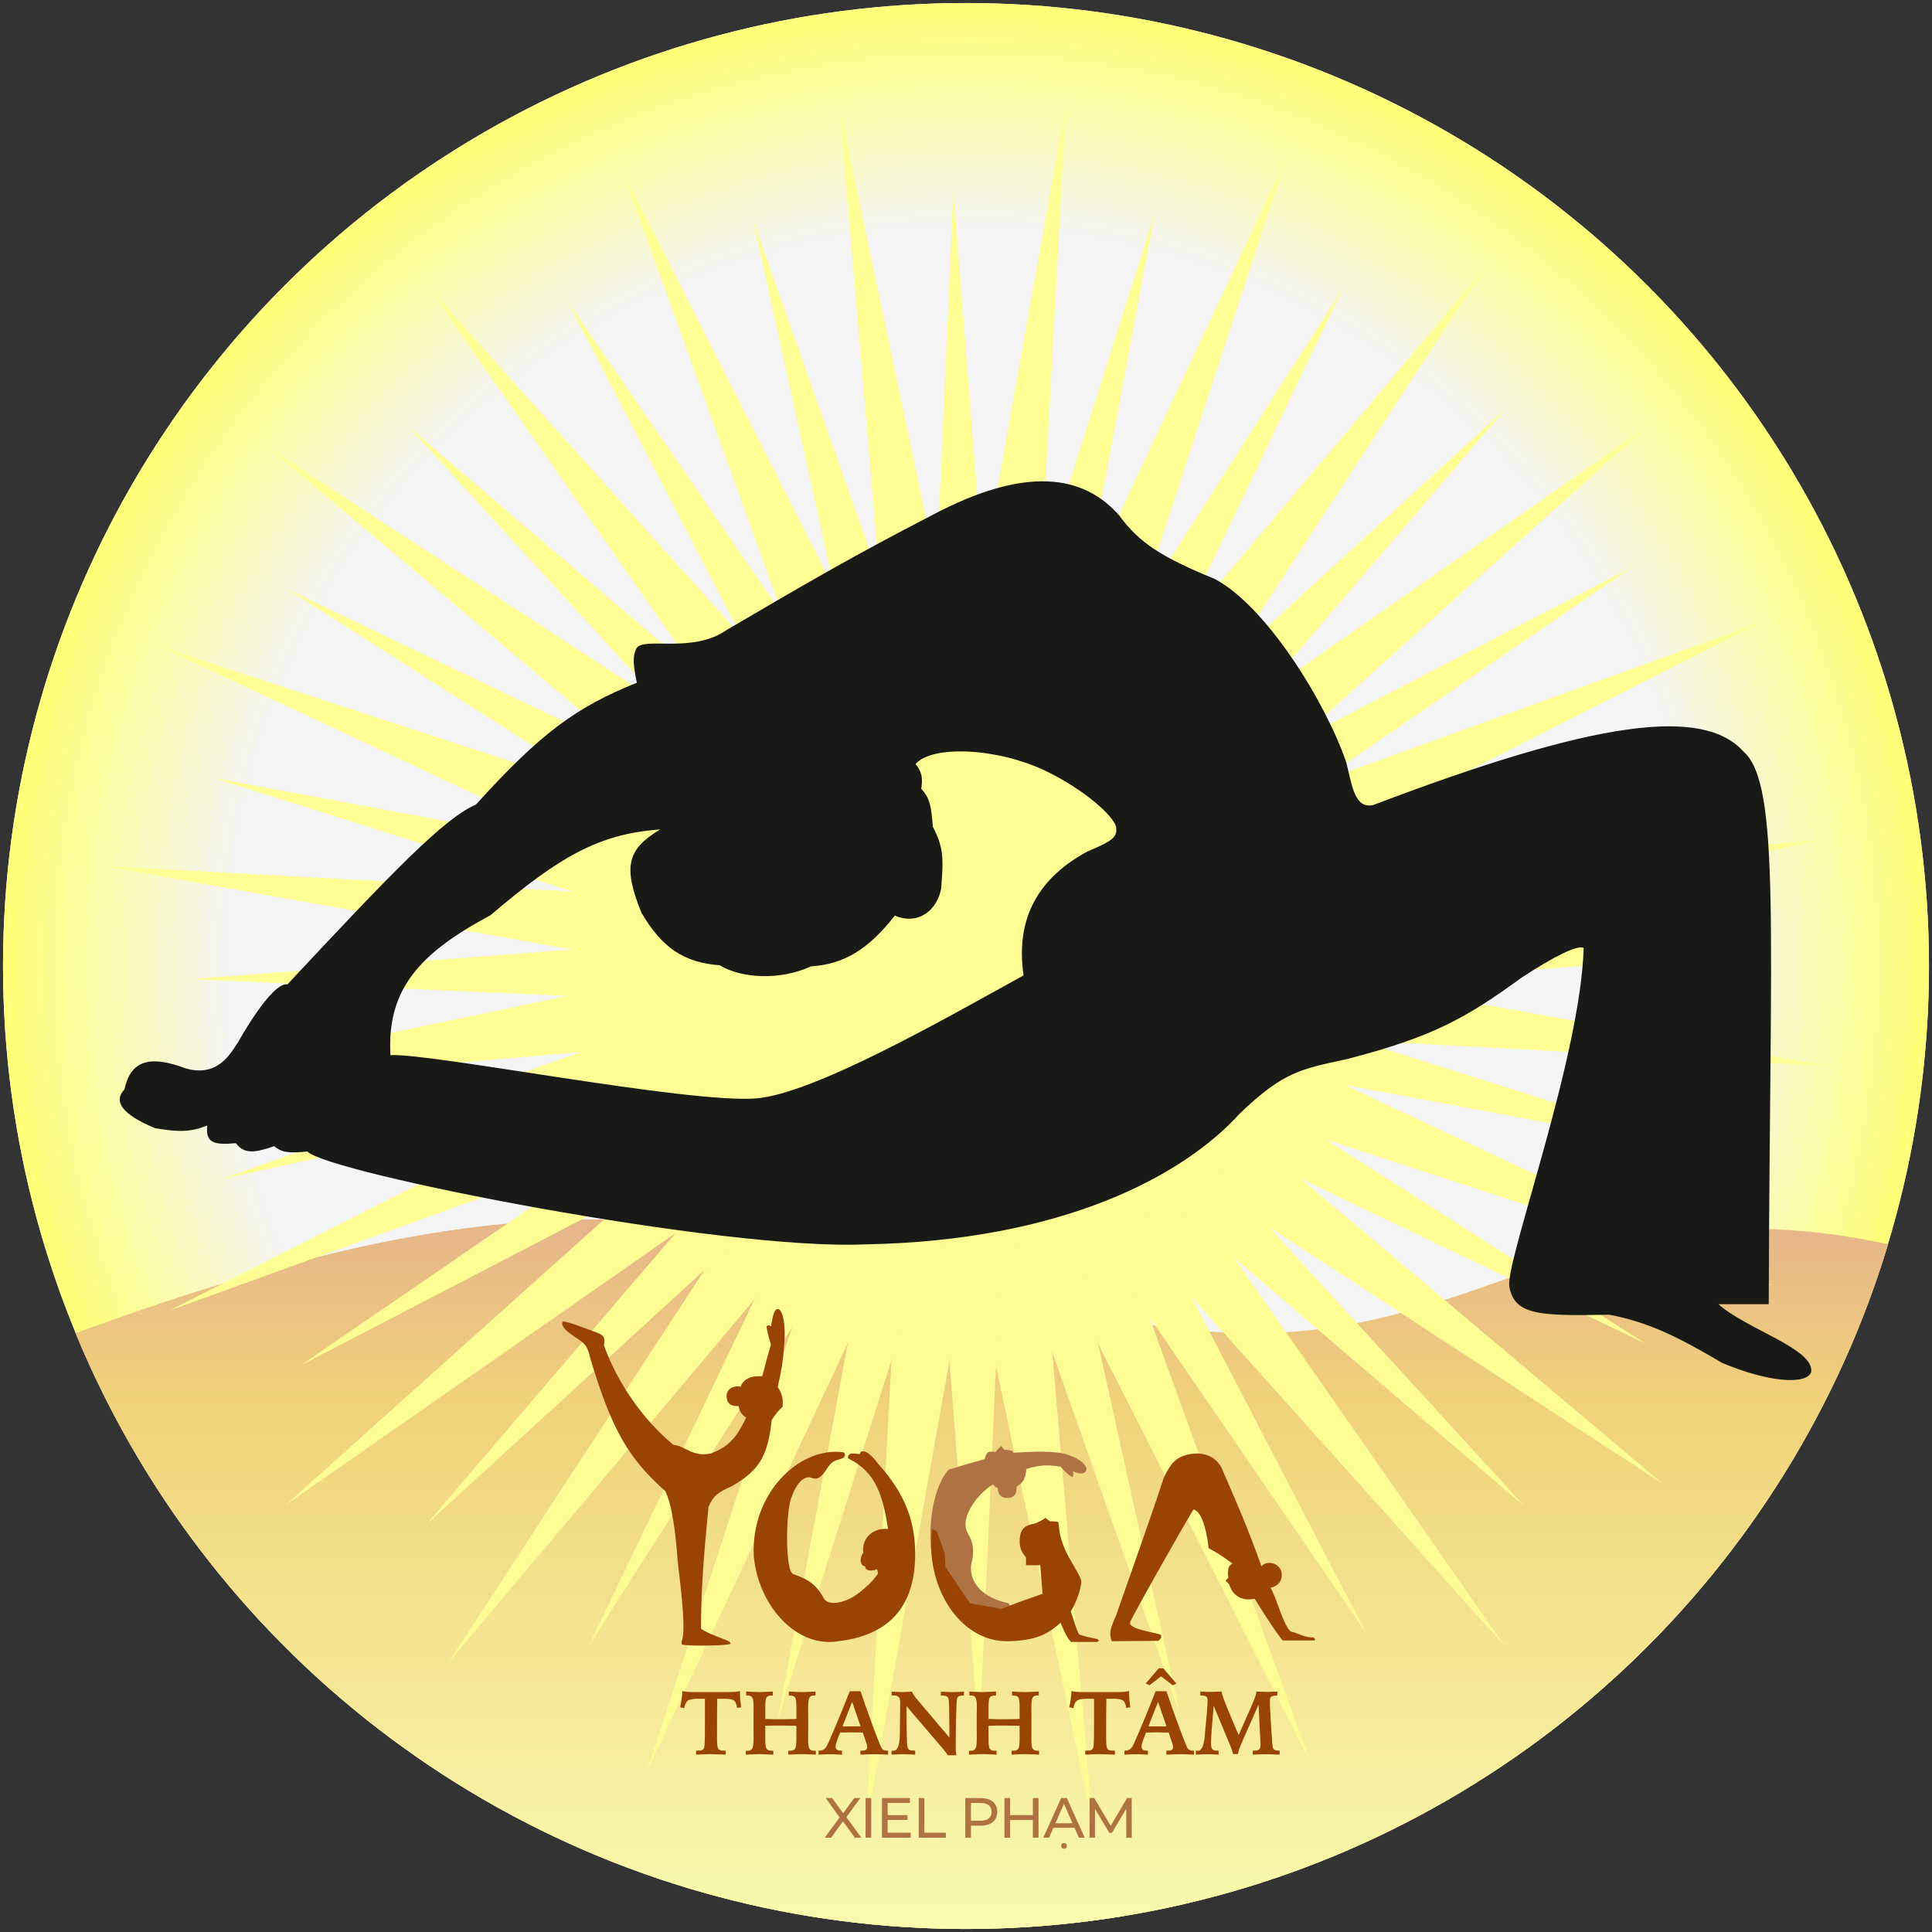 <?xml version="1.0" encoding="UTF-8"?> <svg xmlns="http://www.w3.org/2000/svg" width="512" height="512" viewBox="0 0 512 512" fill="none"><rect x="0" y="0" width="512" height="512" fill="#333333" stroke="none"/><g clip-path="url(#clip0_2216_17)"><circle cx="256" cy="256" r="255.2" fill="white"></circle><circle cx="256" cy="256" r="255.2" fill="url(#paint0_radial_2216_17)"></circle><path d="M20 353.298C124.1 315.314 177.629 315.127 264.071 342.03C338.438 362.765 363.26 352.099 416.194 332.66C451.414 322.825 477.092 324.827 500.392 329.701C468.768 434.712 371.315 511.2 255.996 511.2C149.507 511.2 58.252 445.976 20 353.298Z" fill="url(#paint1_linear_2216_17)"></path><path d="M282.518 27.505L273.966 184.622L340.757 42.151L291.831 191.701L393.22 71.372L307.255 203.163L436.333 113.175L319.187 218.227L467.158 164.713L326.814 235.865L483.593 222.472L329.616 254.877L484.519 282.517L327.402 273.965L469.873 340.756L320.322 291.831L440.652 393.22L308.861 307.255L398.849 436.333L293.797 319.187L347.311 467.158L276.159 326.814L289.552 483.593L257.147 329.616L229.506 484.519L238.059 327.401L171.268 469.873L220.193 320.322L118.804 440.652L204.769 308.86L75.691 398.848L192.837 293.797L44.866 347.311L185.21 276.158L28.431 289.551L182.408 257.147L27.505 229.506L184.622 238.058L42.151 171.267L191.702 220.193L71.372 118.804L203.164 204.769L113.175 75.691L218.227 192.837L164.713 44.866L235.866 185.21L222.473 28.431L254.877 182.408L282.518 27.505Z" fill="#FDFD94" style="mix-blend-mode:multiply"></path><path d="M306.032 56.468L280.262 194.834L355.992 76.198L295.289 203.18L399.143 108.188L307.643 215.132L432.544 150.255L316.483 229.873L453.919 199.534L321.206 246.401L461.812 252.667L321.491 263.587L455.684 306.031L317.317 280.262L435.953 355.991L308.971 295.288L403.963 399.142L297.019 307.642L361.896 432.543L282.278 316.482L312.617 453.918L265.751 321.205L259.485 461.811L248.564 321.49L206.12 455.683L231.89 317.317L156.16 435.952L216.863 308.97L113.009 403.963L204.509 297.019L79.608 361.895L195.669 282.277L58.233 312.616L190.946 265.75L50.34 259.484L190.661 248.563L56.468 206.119L194.835 231.889L76.199 156.159L203.181 216.863L108.189 113.008L215.133 204.508L150.256 79.607L229.874 195.669L199.535 58.232L246.401 190.945L252.667 50.34L263.588 190.661L306.032 56.468Z" fill="#FDFD94" style="mix-blend-mode:multiply"></path><path d="M158.055 353.096C160.049 353.793 160.447 354.591 160.049 356.485C163.468 366.304 170.615 376.522 178.491 382.902C181.681 383.201 183.475 386.192 188.36 385.195C193.289 383.313 195.155 380.975 197.731 375.725C196.535 374.826 196.031 374.199 195.737 372.634C193.676 372.746 192.547 371.937 192.547 369.843C192.746 367.052 196.249 367.256 196.235 367.55C197.033 365.357 199.226 364.46 202.017 364.759C202.832 361.468 203.317 359.617 204.31 356.286C203.636 354.153 203.39 353.126 203.114 351.501C203.512 351.177 203.763 351.12 204.31 351.501C204.952 347.825 205.307 347.015 206.105 346.915C207.6 346.915 208.297 351.8 207.799 356.585C207.494 361.115 207.001 363.544 206.105 367.55C207.311 369.464 207.555 370.629 207.4 372.834C206.361 373.747 205.742 374.436 204.51 376.323C203.469 386.393 200.799 389.863 193.943 393.868C190.223 395.417 188.879 396.623 187.762 399.351C186.466 412.609 185.768 421.681 185.768 431.649C189.357 433.942 193.961 434.637 193.544 435.637C193.245 436.135 180.983 436.335 180.684 435.737C180.584 435.537 180.633 435.123 180.684 434.839C181.681 432.248 180.883 424.472 179.588 413.706C179.089 406.428 178.092 398.653 176.298 395.164C166.719 386.539 162.266 379.39 156.46 360.074C155.762 357.083 155.264 356.186 153.071 354.79C150.379 352.996 148.585 351.7 149.083 350.205C150.479 350.205 154.001 351.608 158.055 353.096Z" fill="#994404"></path><path d="M223.383 384.858C224.081 384.958 224.081 385.954 223.483 386.353C222.286 386.951 220.891 386.752 219.597 388.546C217.815 391.347 216.791 392.455 214.812 391.537C212.918 391.238 211.089 392.948 209.629 397.119C208.632 400.01 208.233 408.584 208.931 413.767C209.333 416.138 209.529 416.658 210.227 417.157C214.513 418.552 216.544 420.308 218.301 423.537C219.597 425.929 224.582 424.633 227.871 421.942C229.863 420.247 230.918 419.549 232.656 417.057C232.635 416.659 232.6 416.407 232.457 415.861C231.061 416.459 229.267 416.359 229.267 415.063C228.268 415.163 227.47 413.468 228.769 411.475C228.27 407.487 231.56 404.795 235.348 405.194C234.001 396.356 232.058 390.042 224.881 386.553C224.53 386.283 224.781 385.755 224.98 385.556C225.479 385.057 225.998 385.115 227.871 385.356C227.971 384.06 229.965 384.16 232.557 387.749C240.063 395.961 242.525 403.4 242.525 411.873C242.525 424.334 236.943 433.107 222.488 434.901C211.124 436.995 200.956 425.53 199.76 412.372C198.962 395.724 211.818 383.363 223.383 384.858Z" fill="#994404"></path><path d="M257.344 414.802C256.845 419.488 260.633 423.575 267.315 424.871L270.006 431.35L263.826 432.746L251.365 424.073C251.365 424.073 247.679 419.986 246.779 411.114C245.78 400.547 248.571 392.572 251.365 389.482C255.238 388.277 257.306 387.689 260.935 386.69C261.531 384.497 261.929 384.597 263.826 384.796C264.443 384.04 264.76 383.734 265.321 383.201C265.623 383.552 265.795 383.77 266.119 384.198C267.963 384.261 268.319 384.49 268.611 384.996C275.616 384.54 277.559 384.693 280.872 384.996C285.755 385.993 287.848 388.086 287.95 389.282C287.649 391.575 284.262 389.88 284.262 389.88C284.504 390.64 284.565 391.03 284.162 391.475C282.951 390.755 282.276 389.995 281.072 388.684C277.235 388.087 275.282 388.31 272 389.282C271.762 391.903 271.178 392.928 269.408 393.968C269.408 395.762 269.007 396.659 267.414 396.958C265.321 397.158 264.424 395.961 264.424 394.366C263.836 394.114 263.534 393.941 263.228 393.369C260.633 394.765 256.147 399.351 255.851 403.737C255.851 406.428 257.113 406.637 257.643 409.02C258.042 410.815 257.942 412.509 257.344 414.802Z" fill="#AF7243"></path><path d="M286.554 419.388C286.652 418.491 285.854 417.195 283.265 412.709C281.568 409.419 280.87 407.326 280.619 404.435L280.617 404.413C280.553 403.676 280.526 403.354 280.172 403.238L278.18 403.139L277.084 402.242C276.072 402.935 275.473 403.281 274.293 403.737C271.709 404.254 270.969 404.833 270.405 406.628C270.004 409.12 270.14 410.688 271.9 412.709V414.802H275.688L276.286 422.378L270.604 424.372L265.321 426.366L257.047 424.871L250.567 415.301L250.368 411.712L248.274 405.83L247.078 405.232C244.982 419.687 253.954 435.537 267.713 434.939C274.493 434.638 277.48 433.244 281.069 430.054C281.867 432.048 282.863 434.241 283.86 435.138H290.838C291.437 434.839 291.138 434.54 290.739 434.341C288.455 433.913 287.457 433.646 285.956 433.145C284.857 430.852 284.658 429.456 283.763 427.064C285.093 424.924 286.253 421.88 286.554 419.388Z" fill="#994404"></path><path d="M306.888 434.839L294.629 434.939C293.782 432.85 294.376 431.244 295.725 428.26L302.504 408.921C302.504 408.921 306.888 396.46 308.386 391.675C310.236 387.83 311.534 386.297 314.666 385.494C318.886 384.569 321.941 385.893 323.636 388.784C327.966 398.818 330.467 404.341 334.302 415.101C335.299 413.706 338.489 413.805 339.488 416.198C340.184 418.59 338.888 420.285 336.697 420.783C338.29 423.276 340.284 431.511 342.277 432.447C343.773 432.646 345.368 433.942 348.059 433.942C348.059 433.942 348.809 434.265 348.358 434.74H339.885C339.745 434.622 336.827 430.766 332.51 423.674C327.424 424.771 325.975 420.684 325.831 420.086C325.532 419.488 325.332 419.381 324.834 418.989C324.991 418.556 325.15 418.389 325.532 418.192C325.131 415.6 325.831 414.603 326.629 414.403C326.629 414.403 323.636 412.011 320.348 410.316C320.151 409.849 320.147 408.422 319.848 407.226C319.848 407.226 318.751 400.348 316.261 400.048C313.168 405.133 300.309 427.861 299.514 429.855C298.718 431.849 307.187 432.746 307.586 433.244C307.985 433.743 307.586 434.54 306.888 434.839Z" fill="#994404"></path><path d="M184.475 463.945H184.908C185.432 463.945 185.815 463.891 186.057 463.781C186.299 463.664 186.479 463.461 186.596 463.172C186.674 462.953 186.729 462.422 186.76 461.578C186.791 460.734 186.807 459.172 186.807 456.891V450.188H184.791C183.565 450.188 182.725 450.359 182.272 450.703C181.819 451.047 181.506 451.707 181.334 452.684L180.233 452.449C180.412 451.676 180.549 450.938 180.643 450.234C180.744 449.523 180.807 448.824 180.83 448.137C181.127 448.238 181.545 448.312 182.084 448.359C182.623 448.398 183.533 448.418 184.815 448.418H187.404H188.869H191.846C193.283 448.418 194.283 448.398 194.846 448.359C195.416 448.312 195.834 448.234 196.1 448.125V448.488C196.1 449.098 196.123 449.73 196.17 450.387C196.225 451.035 196.303 451.723 196.404 452.449L195.35 452.613C195.217 451.66 194.947 451.02 194.541 450.691C194.135 450.355 193.334 450.188 192.139 450.188H191.846H190.076C190.053 451.438 190.037 452.668 190.029 453.879C190.022 455.09 190.018 456.5 190.018 458.109V460.301C190.018 461.332 190.041 462.055 190.088 462.469C190.135 462.883 190.209 463.191 190.311 463.395C190.428 463.59 190.612 463.73 190.862 463.816C191.112 463.902 191.463 463.945 191.916 463.945H192.326V465C192.131 464.992 191.842 464.98 191.459 464.965C189.928 464.895 188.881 464.859 188.319 464.859C187.912 464.859 187.389 464.871 186.748 464.895C186.115 464.918 185.358 464.953 184.475 465V463.945ZM197.74 448.277C197.967 448.285 198.295 448.301 198.725 448.324C199.928 448.387 200.744 448.418 201.174 448.418C201.713 448.418 202.682 448.383 204.08 448.312C204.393 448.297 204.631 448.285 204.795 448.277V449.332H204.526C203.854 449.332 203.397 449.496 203.154 449.824C202.92 450.152 202.803 451.027 202.803 452.449V452.977V455.543C203.459 455.566 204.108 455.586 204.748 455.602C205.389 455.609 206.022 455.613 206.647 455.613C207.233 455.613 207.893 455.609 208.627 455.602C209.362 455.586 210.17 455.566 211.053 455.543V452.449C211.053 451.027 210.936 450.152 210.701 449.824C210.467 449.496 210.01 449.332 209.33 449.332H209.061V448.277C209.811 448.324 210.487 448.359 211.088 448.383C211.69 448.406 212.225 448.418 212.694 448.418C213.123 448.418 213.94 448.387 215.143 448.324C215.565 448.301 215.893 448.285 216.127 448.277V449.32C216.08 449.32 216.026 449.32 215.963 449.32C215.908 449.312 215.834 449.309 215.74 449.309C215.123 449.309 214.705 449.512 214.487 449.918C214.268 450.316 214.158 451.207 214.158 452.59C214.158 452.824 214.162 453.246 214.17 453.855C214.178 454.465 214.182 454.965 214.182 455.355V457.828C214.182 458.297 214.178 458.887 214.17 459.598C214.162 460.301 214.158 460.773 214.158 461.016C214.158 462.242 214.272 463.043 214.498 463.418C214.725 463.785 215.154 463.969 215.787 463.969C215.904 463.969 215.99 463.969 216.045 463.969C216.108 463.961 216.162 463.953 216.209 463.945V465C215.944 464.984 215.569 464.965 215.084 464.941C213.873 464.887 213.069 464.859 212.67 464.859C212.225 464.859 211.69 464.871 211.065 464.895C210.44 464.918 209.725 464.953 208.92 465V463.945C208.983 463.945 209.061 463.949 209.154 463.957C209.248 463.965 209.315 463.969 209.354 463.969C210.026 463.969 210.475 463.793 210.701 463.441C210.936 463.09 211.053 462.184 211.053 460.723V459.844V457.348C210.264 457.332 209.537 457.32 208.873 457.312C208.209 457.305 207.553 457.301 206.904 457.301C205.795 457.301 204.955 457.305 204.385 457.312C203.822 457.32 203.295 457.332 202.803 457.348V460.723C202.803 462.184 202.916 463.09 203.143 463.441C203.377 463.793 203.83 463.969 204.502 463.969C204.541 463.969 204.608 463.965 204.701 463.957C204.803 463.949 204.881 463.945 204.936 463.945V465C204.123 464.953 203.404 464.918 202.779 464.895C202.154 464.871 201.627 464.859 201.197 464.859C200.791 464.859 199.987 464.887 198.783 464.941C198.299 464.965 197.92 464.984 197.647 465V463.945C197.701 463.953 197.76 463.961 197.822 463.969C197.885 463.969 197.979 463.969 198.104 463.969C198.729 463.969 199.151 463.766 199.369 463.359C199.596 462.945 199.709 462.059 199.709 460.699C199.709 460.465 199.705 460.031 199.697 459.398C199.69 458.766 199.686 458.25 199.686 457.852V455.355C199.686 454.918 199.69 454.363 199.697 453.691C199.705 453.02 199.709 452.566 199.709 452.332C199.709 451.082 199.596 450.266 199.369 449.883C199.143 449.5 198.729 449.309 198.127 449.309C198.026 449.309 197.947 449.312 197.893 449.32C197.838 449.32 197.787 449.32 197.74 449.32V448.277ZM225.83 451.008L223.276 457.488C223.572 457.496 223.885 457.504 224.213 457.512C224.549 457.512 224.994 457.512 225.549 457.512C226.19 457.512 226.69 457.512 227.049 457.512C227.408 457.504 227.744 457.496 228.057 457.488L225.83 451.008ZM225.186 448.195H228.045C229.17 451.492 230.24 454.523 231.256 457.289C232.279 460.047 232.994 461.883 233.401 462.797C233.572 463.211 233.787 463.508 234.045 463.688C234.311 463.859 234.662 463.945 235.1 463.945H235.358V465C234.365 464.953 233.604 464.922 233.072 464.906C232.541 464.891 232.096 464.883 231.737 464.883C231.393 464.883 230.947 464.891 230.401 464.906C229.854 464.922 229.061 464.953 228.022 465V463.945H228.233C228.85 463.945 229.268 463.875 229.487 463.734C229.705 463.594 229.815 463.344 229.815 462.984C229.815 462.875 229.799 462.746 229.768 462.598C229.744 462.449 229.69 462.242 229.604 461.977L228.643 459.141C228.197 459.133 227.612 459.125 226.885 459.117C226.158 459.102 225.705 459.094 225.526 459.094C225.19 459.094 224.514 459.105 223.498 459.129C223.131 459.137 222.846 459.141 222.643 459.141L222.596 459.258C221.83 461.125 221.447 462.305 221.447 462.797C221.447 463.203 221.561 463.496 221.787 463.676C222.022 463.855 222.404 463.945 222.936 463.945H223.147V465C222.256 464.953 221.565 464.922 221.072 464.906C220.58 464.891 220.174 464.883 219.854 464.883C219.588 464.883 219.237 464.891 218.799 464.906C218.369 464.922 217.74 464.953 216.912 465V463.945C217.475 463.945 217.924 463.848 218.26 463.652C218.596 463.457 218.881 463.129 219.115 462.668C219.451 462.059 220.209 460.355 221.389 457.559C222.569 454.762 223.834 451.641 225.186 448.195ZM236.307 448.301C236.604 448.309 237.069 448.332 237.701 448.371C238.342 448.402 238.799 448.418 239.072 448.418C239.315 448.418 239.737 448.402 240.338 448.371C240.947 448.332 241.397 448.309 241.686 448.301C241.795 448.59 241.955 448.898 242.166 449.227C242.377 449.547 242.654 449.91 242.998 450.316L251.612 460.477C251.604 459.461 251.592 458.105 251.576 456.41C251.545 452.684 251.487 450.648 251.401 450.305C251.291 449.93 251.119 449.676 250.885 449.543C250.651 449.402 250.264 449.332 249.725 449.332H249.338V448.301C250.19 448.34 250.838 448.371 251.283 448.395C251.729 448.41 252.096 448.418 252.385 448.418C252.729 448.418 253.143 448.41 253.627 448.395C254.112 448.371 254.721 448.34 255.455 448.301V449.332H255.244C254.744 449.332 254.377 449.391 254.143 449.508C253.908 449.617 253.74 449.812 253.639 450.094C253.514 450.469 253.424 452.23 253.369 455.379V455.566L253.322 458.109C253.307 459.086 253.295 460.004 253.287 460.863C253.279 461.715 253.276 462.43 253.276 463.008C253.276 463.391 253.287 463.762 253.311 464.121C253.342 464.48 253.385 464.828 253.44 465.164H251.143C251.049 464.969 250.912 464.746 250.733 464.496C250.553 464.246 250.209 463.82 249.701 463.219L240.244 452.156C240.244 455.852 240.264 458.504 240.303 460.113C240.342 461.715 240.401 462.66 240.479 462.949C240.588 463.324 240.76 463.586 240.994 463.734C241.237 463.875 241.627 463.945 242.166 463.945H242.529V465C241.639 464.953 240.963 464.922 240.502 464.906C240.049 464.891 239.674 464.883 239.377 464.883C239.127 464.883 238.783 464.891 238.346 464.906C237.916 464.922 237.229 464.953 236.283 465V463.945C236.346 463.953 236.408 463.961 236.471 463.969C236.541 463.969 236.639 463.969 236.764 463.969C237.881 463.969 238.451 462.434 238.475 459.363C238.483 458.684 238.487 458.156 238.487 457.781L238.522 455.285C238.522 454.777 238.529 454.051 238.545 453.105C238.561 452.152 238.569 451.543 238.569 451.277C238.569 450.52 238.436 450.004 238.17 449.73C237.904 449.449 237.428 449.309 236.74 449.309C236.694 449.309 236.619 449.312 236.518 449.32C236.424 449.328 236.354 449.332 236.307 449.332V448.301ZM256.897 448.277C257.123 448.285 257.451 448.301 257.881 448.324C259.084 448.387 259.901 448.418 260.33 448.418C260.869 448.418 261.838 448.383 263.237 448.312C263.549 448.297 263.787 448.285 263.951 448.277V449.332H263.682C263.01 449.332 262.553 449.496 262.311 449.824C262.076 450.152 261.959 451.027 261.959 452.449V452.977V455.543C262.615 455.566 263.264 455.586 263.904 455.602C264.545 455.609 265.178 455.613 265.803 455.613C266.389 455.613 267.049 455.609 267.783 455.602C268.518 455.586 269.326 455.566 270.209 455.543V452.449C270.209 451.027 270.092 450.152 269.858 449.824C269.623 449.496 269.166 449.332 268.487 449.332H268.217V448.277C268.967 448.324 269.643 448.359 270.244 448.383C270.846 448.406 271.381 448.418 271.85 448.418C272.279 448.418 273.096 448.387 274.299 448.324C274.721 448.301 275.049 448.285 275.283 448.277V449.32C275.237 449.32 275.182 449.32 275.119 449.32C275.065 449.312 274.99 449.309 274.897 449.309C274.279 449.309 273.862 449.512 273.643 449.918C273.424 450.316 273.315 451.207 273.315 452.59C273.315 452.824 273.319 453.246 273.326 453.855C273.334 454.465 273.338 454.965 273.338 455.355V457.828C273.338 458.297 273.334 458.887 273.326 459.598C273.319 460.301 273.315 460.773 273.315 461.016C273.315 462.242 273.428 463.043 273.654 463.418C273.881 463.785 274.311 463.969 274.944 463.969C275.061 463.969 275.147 463.969 275.201 463.969C275.264 463.961 275.319 463.953 275.365 463.945V465C275.1 464.984 274.725 464.965 274.24 464.941C273.029 464.887 272.225 464.859 271.826 464.859C271.381 464.859 270.846 464.871 270.221 464.895C269.596 464.918 268.881 464.953 268.076 465V463.945C268.139 463.945 268.217 463.949 268.311 463.957C268.404 463.965 268.471 463.969 268.51 463.969C269.182 463.969 269.631 463.793 269.858 463.441C270.092 463.09 270.209 462.184 270.209 460.723V459.844V457.348C269.42 457.332 268.694 457.32 268.029 457.312C267.365 457.305 266.709 457.301 266.061 457.301C264.951 457.301 264.112 457.305 263.541 457.312C262.979 457.32 262.451 457.332 261.959 457.348V460.723C261.959 462.184 262.072 463.09 262.299 463.441C262.533 463.793 262.987 463.969 263.658 463.969C263.697 463.969 263.764 463.965 263.858 463.957C263.959 463.949 264.037 463.945 264.092 463.945V465C263.279 464.953 262.561 464.918 261.936 464.895C261.311 464.871 260.783 464.859 260.354 464.859C259.947 464.859 259.143 464.887 257.94 464.941C257.455 464.965 257.076 464.984 256.803 465V463.945C256.858 463.953 256.916 463.961 256.979 463.969C257.041 463.969 257.135 463.969 257.26 463.969C257.885 463.969 258.307 463.766 258.526 463.359C258.752 462.945 258.865 462.059 258.865 460.699C258.865 460.465 258.862 460.031 258.854 459.398C258.846 458.766 258.842 458.25 258.842 457.852V455.355C258.842 454.918 258.846 454.363 258.854 453.691C258.862 453.02 258.865 452.566 258.865 452.332C258.865 451.082 258.752 450.266 258.526 449.883C258.299 449.5 257.885 449.309 257.283 449.309C257.182 449.309 257.104 449.312 257.049 449.32C256.994 449.32 256.944 449.32 256.897 449.32V448.277ZM287.6 463.945H288.033C288.557 463.945 288.94 463.891 289.182 463.781C289.424 463.664 289.604 463.461 289.721 463.172C289.799 462.953 289.854 462.422 289.885 461.578C289.916 460.734 289.932 459.172 289.932 456.891V450.188H287.916C286.69 450.188 285.85 450.359 285.397 450.703C284.944 451.047 284.631 451.707 284.459 452.684L283.358 452.449C283.537 451.676 283.674 450.938 283.768 450.234C283.869 449.523 283.932 448.824 283.955 448.137C284.252 448.238 284.67 448.312 285.209 448.359C285.748 448.398 286.658 448.418 287.94 448.418H290.529H291.994H294.971C296.408 448.418 297.408 448.398 297.971 448.359C298.541 448.312 298.959 448.234 299.225 448.125V448.488C299.225 449.098 299.248 449.73 299.295 450.387C299.35 451.035 299.428 451.723 299.529 452.449L298.475 452.613C298.342 451.66 298.072 451.02 297.666 450.691C297.26 450.355 296.459 450.188 295.264 450.188H294.971H293.201C293.178 451.438 293.162 452.668 293.154 453.879C293.147 455.09 293.143 456.5 293.143 458.109V460.301C293.143 461.332 293.166 462.055 293.213 462.469C293.26 462.883 293.334 463.191 293.436 463.395C293.553 463.59 293.737 463.73 293.987 463.816C294.237 463.902 294.588 463.945 295.041 463.945H295.451V465C295.256 464.992 294.967 464.98 294.584 464.965C293.053 464.895 292.006 464.859 291.444 464.859C291.037 464.859 290.514 464.871 289.873 464.895C289.24 464.918 288.483 464.953 287.6 465V463.945ZM306.901 451.008L304.346 457.488C304.643 457.496 304.955 457.504 305.283 457.512C305.619 457.512 306.065 457.512 306.619 457.512C307.26 457.512 307.76 457.512 308.119 457.512C308.479 457.504 308.815 457.496 309.127 457.488L306.901 451.008ZM306.256 448.195H309.115C310.24 451.492 311.311 454.523 312.326 457.289C313.35 460.047 314.065 461.883 314.471 462.797C314.643 463.211 314.858 463.508 315.115 463.688C315.381 463.859 315.733 463.945 316.17 463.945H316.428V465C315.436 464.953 314.674 464.922 314.143 464.906C313.612 464.891 313.166 464.883 312.807 464.883C312.463 464.883 312.018 464.891 311.471 464.906C310.924 464.922 310.131 464.953 309.092 465V463.945H309.303C309.92 463.945 310.338 463.875 310.557 463.734C310.776 463.594 310.885 463.344 310.885 462.984C310.885 462.875 310.869 462.746 310.838 462.598C310.815 462.449 310.76 462.242 310.674 461.977L309.713 459.141C309.268 459.133 308.682 459.125 307.955 459.117C307.229 459.102 306.776 459.094 306.596 459.094C306.26 459.094 305.584 459.105 304.569 459.129C304.201 459.137 303.916 459.141 303.713 459.141L303.666 459.258C302.901 461.125 302.518 462.305 302.518 462.797C302.518 463.203 302.631 463.496 302.858 463.676C303.092 463.855 303.475 463.945 304.006 463.945H304.217V465C303.326 464.953 302.635 464.922 302.143 464.906C301.651 464.891 301.244 464.883 300.924 464.883C300.658 464.883 300.307 464.891 299.869 464.906C299.44 464.922 298.811 464.953 297.983 465V463.945C298.545 463.945 298.994 463.848 299.33 463.652C299.666 463.457 299.951 463.129 300.186 462.668C300.522 462.059 301.279 460.355 302.459 457.559C303.639 454.762 304.904 451.641 306.256 448.195ZM307.1 442.102H308.272L311.752 446.168L310.768 446.613L307.697 444.246L304.627 446.613L303.643 446.133L307.1 442.102ZM328.252 459.797L331.322 452.883C331.971 451.414 332.401 450.379 332.612 449.777C332.822 449.168 332.928 448.707 332.928 448.395V448.277C333.006 448.277 333.123 448.281 333.279 448.289C334.475 448.344 335.334 448.371 335.858 448.371C336.147 448.371 336.744 448.352 337.651 448.312C338.026 448.297 338.315 448.285 338.518 448.277V449.332C337.713 449.332 337.178 449.434 336.912 449.637C336.654 449.84 336.526 450.266 336.526 450.914C336.526 451.227 336.541 451.75 336.572 452.484C336.604 453.211 336.647 454.008 336.701 454.875L336.865 457.723C336.998 459.801 337.096 461.18 337.158 461.859C337.221 462.531 337.283 462.977 337.346 463.195C337.408 463.438 337.569 463.625 337.826 463.758C338.084 463.883 338.42 463.945 338.834 463.945H339.127L339.115 465C338.451 464.961 337.807 464.934 337.182 464.918C336.557 464.895 335.979 464.883 335.447 464.883C335.143 464.883 334.74 464.891 334.24 464.906C333.74 464.922 332.99 464.953 331.99 465V463.945H332.354C332.994 463.945 333.436 463.836 333.678 463.617C333.928 463.398 334.053 463.012 334.053 462.457C334.053 462.27 334.049 462.078 334.041 461.883C334.041 461.68 334.029 461.422 334.006 461.109L333.526 451.758L329.283 461.355C328.877 462.277 328.592 462.98 328.428 463.465C328.264 463.941 328.139 464.398 328.053 464.836H326.787C326.717 464.516 326.619 464.172 326.494 463.805C326.369 463.438 326.178 462.949 325.92 462.34L321.631 452.039C321.404 454.57 321.229 456.695 321.104 458.414C320.987 460.133 320.928 461.297 320.928 461.906C320.928 462.742 321.041 463.293 321.268 463.559C321.494 463.816 321.944 463.945 322.615 463.945H322.944V465C322.178 464.953 321.553 464.922 321.069 464.906C320.592 464.891 320.178 464.883 319.826 464.883C319.639 464.883 319.369 464.891 319.018 464.906C318.674 464.914 317.979 464.945 316.932 465L316.92 463.945C316.936 463.945 316.963 463.949 317.002 463.957C317.205 463.98 317.346 463.992 317.424 463.992C318.455 463.992 319.084 462.555 319.311 459.68C319.373 458.898 319.424 458.281 319.463 457.828L319.733 455.016C319.826 453.906 319.901 452.98 319.955 452.238C320.01 451.496 320.037 451.023 320.037 450.82C320.037 450.242 319.924 449.852 319.697 449.648C319.479 449.438 319.049 449.332 318.408 449.332H318.104V448.277C318.604 448.309 319.084 448.332 319.545 448.348C320.014 448.363 320.444 448.371 320.834 448.371C321.147 448.371 321.803 448.352 322.803 448.312C323.209 448.297 323.529 448.285 323.764 448.277V448.371C323.764 448.98 324.678 451.422 326.506 455.695C327.24 457.414 327.822 458.781 328.252 459.797Z" fill="#994404"></path><path d="M218.561 487L222.926 481.045V482.2L218.801 476.5H220.511L223.781 480.985L223.106 481L226.361 476.5H227.996L223.901 482.11V481.03L228.266 487H226.541L223.061 482.215H223.721L220.286 487H218.561ZM229.382 487V476.5H230.882V487H229.382ZM235.09 481.03H240.49V482.305H235.09V481.03ZM235.225 485.695H241.345V487H233.725V476.5H241.135V477.805H235.225V485.695ZM243.474 487V476.5H244.974V485.695H250.659V487H243.474ZM255.809 487V476.5H259.904C260.824 476.5 261.609 476.645 262.259 476.935C262.909 477.225 263.409 477.645 263.759 478.195C264.109 478.745 264.284 479.4 264.284 480.16C264.284 480.92 264.109 481.575 263.759 482.125C263.409 482.665 262.909 483.085 262.259 483.385C261.609 483.675 260.824 483.82 259.904 483.82H256.634L257.309 483.115V487H255.809ZM257.309 483.265L256.634 482.515H259.859C260.819 482.515 261.544 482.31 262.034 481.9C262.534 481.49 262.784 480.91 262.784 480.16C262.784 479.41 262.534 478.83 262.034 478.42C261.544 478.01 260.819 477.805 259.859 477.805H256.634L257.309 477.055V483.265ZM273.718 476.5H275.218V487H273.718V476.5ZM267.688 487H266.188V476.5H267.688V487ZM273.853 482.32H267.538V481.015H273.853V482.32ZM276.47 487L281.225 476.5H282.71L287.48 487H285.905L281.66 477.34H282.26L278.015 487H276.47ZM278.495 484.375L278.9 483.175H284.81L285.245 484.375H278.495ZM281.975 489.94C281.765 489.94 281.585 489.87 281.435 489.73C281.285 489.59 281.21 489.41 281.21 489.19C281.21 488.96 281.285 488.77 281.435 488.62C281.585 488.48 281.765 488.41 281.975 488.41C282.185 488.41 282.365 488.48 282.515 488.62C282.665 488.77 282.74 488.96 282.74 489.19C282.74 489.41 282.665 489.59 282.515 489.73C282.365 489.87 282.185 489.94 281.975 489.94ZM288.747 487V476.5H289.977L294.687 484.435H294.027L298.677 476.5H299.907L299.922 487H298.482L298.467 478.765H298.812L294.672 485.725H293.982L289.812 478.765H290.187V487H288.747Z" fill="#AF7243"></path><path d="M246.729 136.673C271.95 123.215 287.202 125.907 296.573 136.574C301.974 143.887 307.699 147.596 321.893 153.421C335.75 160.698 351.501 186.517 356.784 202.068C358.379 208.548 359.077 214.429 363.962 213.333C422.877 190.903 451.288 187.215 462.054 199.177C471.923 207.85 469.032 246.33 468.733 345.618H455.375C463.051 352.397 480.696 357.382 479.998 363.562C478.802 367.151 468.334 366.254 456.372 361.17C445.663 354.896 437.531 350.503 426.466 348.41C407.326 348.808 401.245 348.41 399.949 340.734C399.351 333.157 418.889 279.924 419.687 251.214C418.191 250.317 411.851 253.413 403.238 259.089C388.128 270.071 379.612 274.74 357.183 280.622C344.921 283.314 340.336 283.812 328.573 295.077C313.619 311.625 281.497 328.827 229.383 329.768C191.702 331.514 86.631 310.827 81.447 305.145C76.475 305.702 74.587 305.377 72.674 303.749C67.69 305.444 64.754 305.989 62.506 302.952C56.49 303.529 54.432 302.753 54.93 298.267C50.828 299.912 47.764 300.145 41.074 298.964C32.401 295.376 29.909 291.887 32.999 288.697C34.694 280.522 40.376 279.824 49.148 283.114C57.921 285.706 61.31 278.728 63.005 276.335C63.026 276.298 71.982 260.087 76.164 260.884C103.636 231.462 117.648 216.853 126.107 213.233C143.215 194.384 152.543 187.443 168.773 180.934C167.876 176.449 167.477 173.956 168.773 171.664C171.066 168.773 183.627 173.258 192.698 166.879C214.549 154.057 226.684 147.027 246.729 136.673ZM277.233 204.361C264.473 198.18 247.028 197.383 242.641 202.467C244.364 204.697 244.565 206.175 244.137 209.046C246.529 211.638 246.728 213.632 247.227 219.115C250.118 224.697 250.029 227.505 249.42 235.464C248.423 241.046 243.439 245.333 237.158 242.641C229.981 251.713 223.701 255.501 214.928 256.099C206.654 259.887 196.486 259.289 190.704 255.8C181.334 255.102 175.439 251.226 169.969 241.844C164.985 229.482 166.307 225.018 174.953 219.813C158.742 220.961 148.237 226.99 129.994 242.541C111.154 252.61 102.481 262.18 103.478 279.625C114.245 279.027 182.231 292.503 200.374 291.089C215.726 289.893 250.816 269.756 271.252 258.491C268.959 242.641 275.837 232.373 288.099 225.694C294.878 222.803 296.173 221.906 295.775 219.115C294.977 216.024 287.112 209.146 277.233 204.361Z" fill="#191A15"></path></g><defs><radialGradient id="paint0_radial_2216_17" cx="0" cy="0" r="1" gradientUnits="userSpaceOnUse" gradientTransform="translate(256 256) rotate(90) scale(255.2)"><stop offset="0.769" stop-color="#F5F5F5"></stop><stop offset="1" stop-color="#FFFF79"></stop></radialGradient><linearGradient id="paint1_linear_2216_17" x1="260.196" y1="323.141" x2="260.196" y2="511.2" gradientUnits="userSpaceOnUse"><stop stop-color="#E6B58A"></stop><stop offset="0.264" stop-color="#F0D27A"></stop><stop offset="1" stop-color="#FAFBAF"></stop></linearGradient><clipPath id="clip0_2216_17"><rect width="512" height="512" fill="white"></rect></clipPath></defs></svg> 